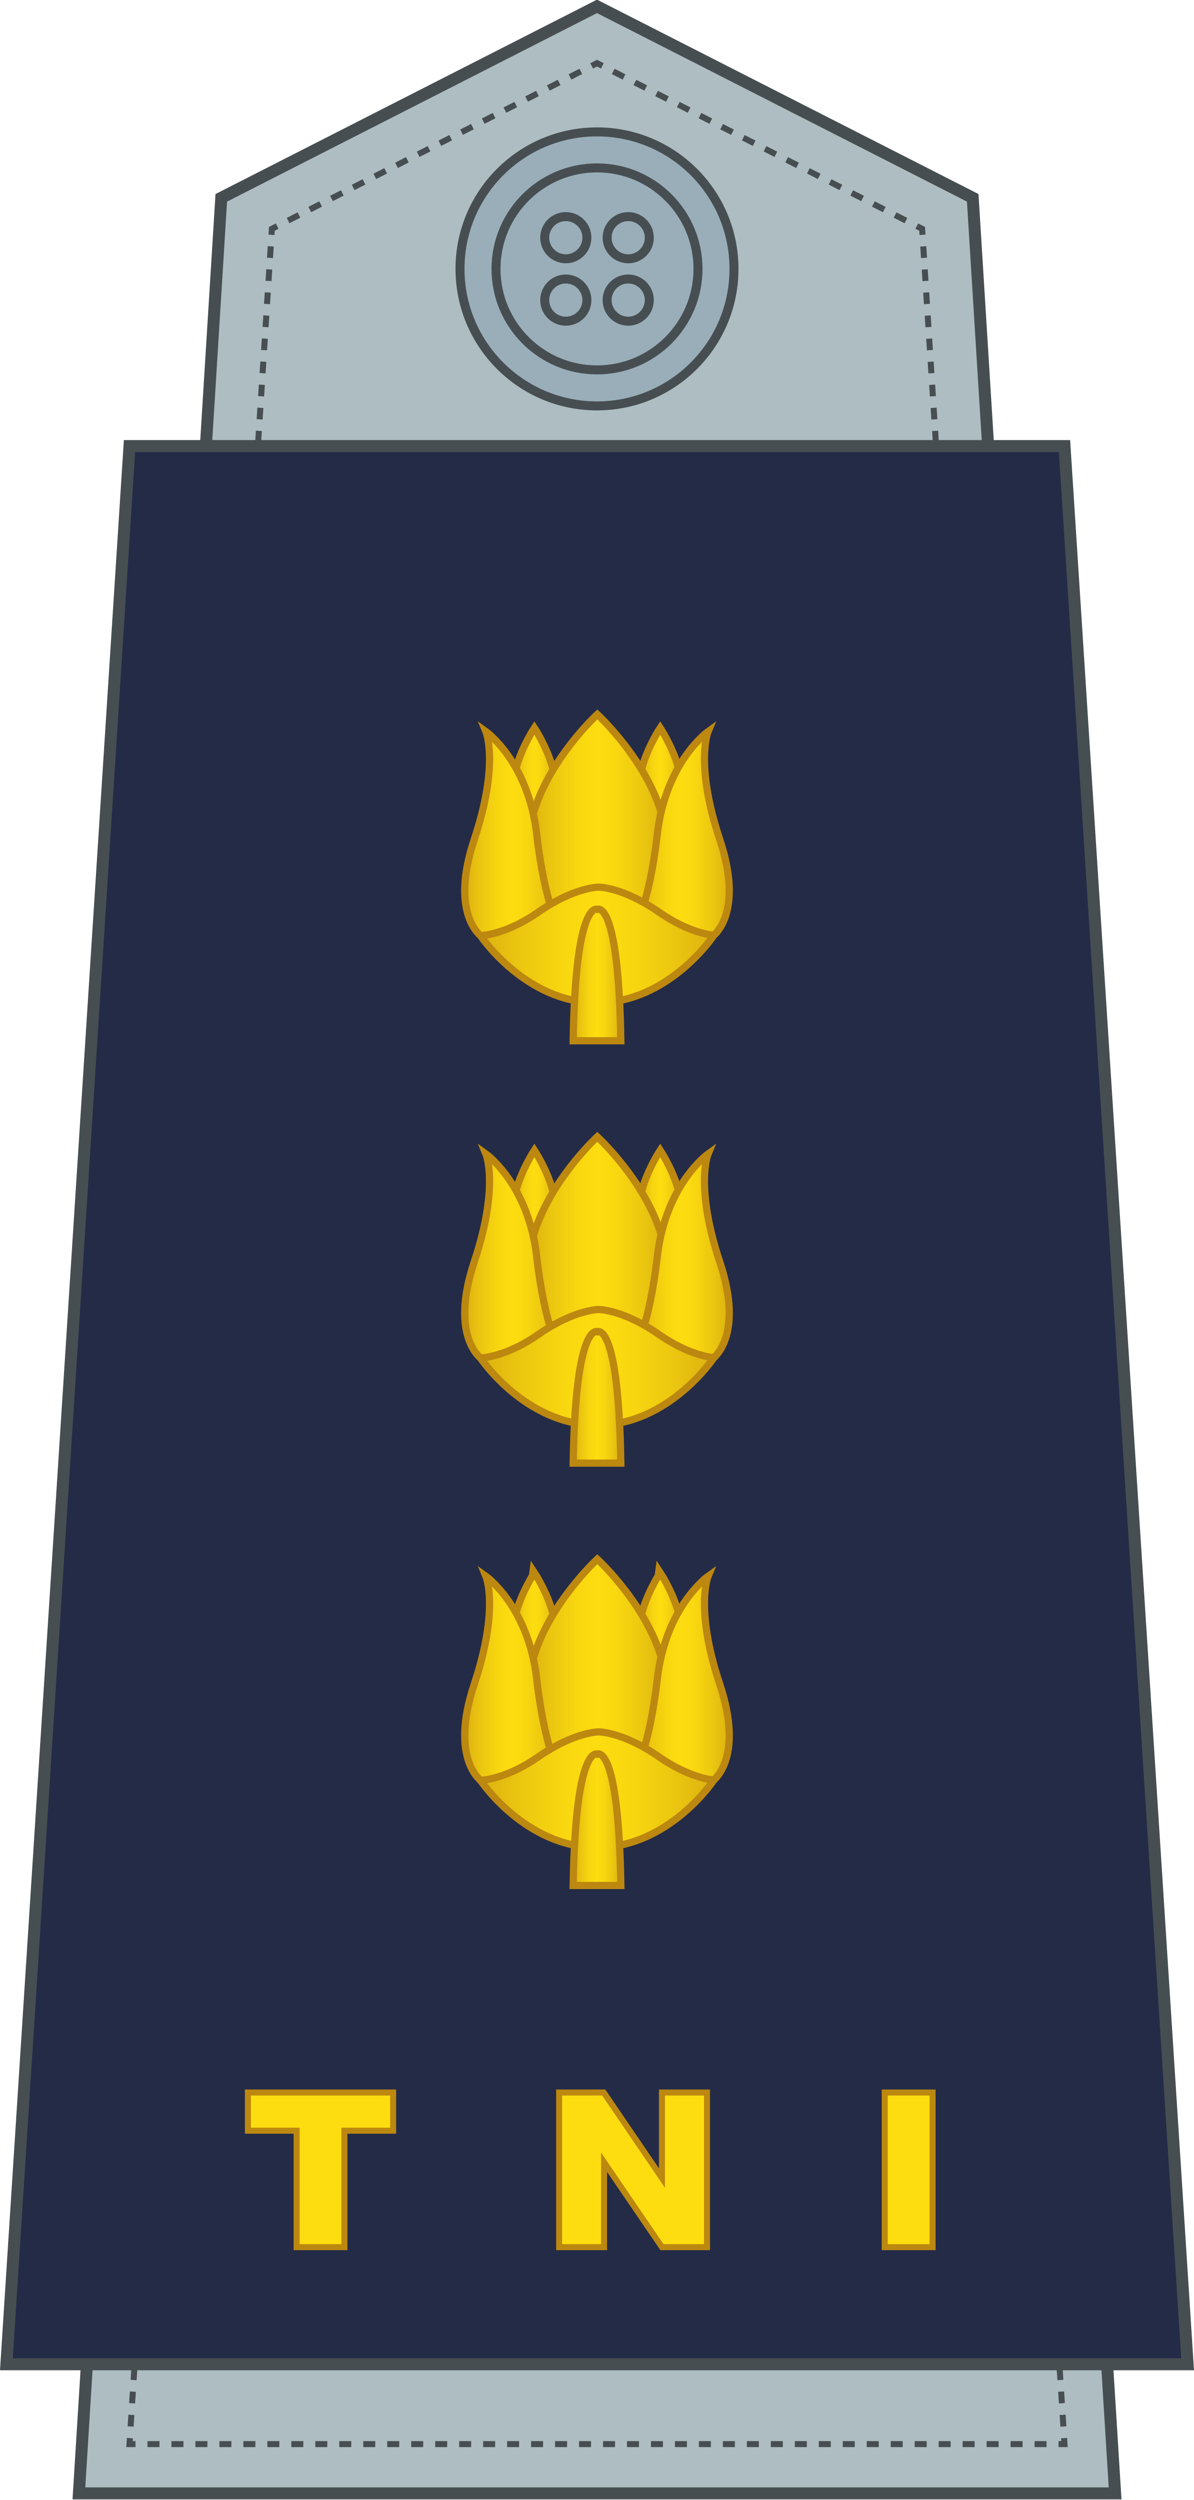 <?xml version="1.0" encoding="utf-8"?>
<!-- Generator: Adobe Illustrator 16.0.0, SVG Export Plug-In . SVG Version: 6.00 Build 0)  -->
<!DOCTYPE svg PUBLIC "-//W3C//DTD SVG 1.1//EN" "http://www.w3.org/Graphics/SVG/1.1/DTD/svg11.dtd">
<svg version="1.1"
	 id="svg18152" xmlns:x="http://ns.adobe.com/Extensibility/1.0/" xmlns:i="http://ns.adobe.com/AdobeIllustrator/10.0/" xmlns:graph="http://ns.adobe.com/Graphs/1.0/" xmlns:dc="http://purl.org/dc/elements/1.1/" xmlns:cc="http://creativecommons.org/ns#" xmlns:rdf="http://www.w3.org/1999/02/22-rdf-syntax-ns#" xmlns:svg="http://www.w3.org/2000/svg" xmlns:sodipodi="http://sodipodi.sourceforge.net/DTD/sodipodi-0.dtd" xmlns:inkscape="http://www.inkscape.org/namespaces/inkscape" sodipodi:docname="16.SKA-BG.svg" inkscape:version="0.91 r13725"
	 xmlns="http://www.w3.org/2000/svg" xmlns:xlink="http://www.w3.org/1999/xlink" x="0px" y="0px" width="199.007px"
	 height="416.602px" viewBox="0 0 199.007 416.602" enable-background="new 0 0 199.007 416.602" xml:space="preserve">
<g>
	<g>
		<polygon fill="#AEBDC1" stroke="#474E51" stroke-width="2" stroke-miterlimit="10" points="162.125,32.968 99.505,1.061 
			36.881,32.969 33.695,84.342 165.31,84.342 		"/>
		<polygon fill="#AEBDC1" stroke="#474E51" stroke-width="2" stroke-miterlimit="10" points="15.106,384.021 13.151,415.54 
			185.857,415.54 183.902,384.021 		"/>
		<polygon fill="#AEBDC1" stroke="#474E51" stroke-width="2" stroke-miterlimit="10" points="165.31,84.342 33.695,84.342 
			15.106,384.021 183.902,384.021 		"/>
		<g>
			<g>
				<polyline fill="none" stroke="#474E51" stroke-miterlimit="10" points="153.757,39.135 153.693,38.137 152.802,37.683 				"/>
				
					<line fill="none" stroke="#474E51" stroke-miterlimit="10" stroke-dasharray="2.028,2.028" x1="150.994" y1="36.762" x2="101.298" y2="11.44"/>
				<polyline fill="none" stroke="#474E51" stroke-miterlimit="10" points="100.394,10.98 99.503,10.526 98.613,10.98 				"/>
				
					<line fill="none" stroke="#474E51" stroke-miterlimit="10" stroke-dasharray="2.028,2.028" x1="96.806" y1="11.9" x2="47.109" y2="37.221"/>
				<polyline fill="none" stroke="#474E51" stroke-miterlimit="10" points="46.205,37.681 45.314,38.135 45.25,39.134 				"/>
				
					<line fill="none" stroke="#474E51" stroke-miterlimit="10" stroke-dasharray="1.926,1.926" x1="45.126" y1="41.055" x2="42.47" y2="82.383"/>
				<polyline fill="none" stroke="#474E51" stroke-miterlimit="10" points="42.408,83.344 42.344,84.342 43.344,84.342 				"/>
				
					<line fill="none" stroke="#474E51" stroke-miterlimit="10" stroke-dasharray="1.97,1.97" x1="45.315" y1="84.342" x2="154.677" y2="84.342"/>
				<polyline fill="none" stroke="#474E51" stroke-miterlimit="10" points="155.662,84.342 156.662,84.342 156.597,83.344 				"/>
				
					<line fill="none" stroke="#474E51" stroke-miterlimit="10" stroke-dasharray="1.926,1.926" x1="156.474" y1="81.422" x2="153.82" y2="40.096"/>
			</g>
		</g>
		<g>
			<g>
				<polyline fill="none" stroke="#474E51" stroke-miterlimit="10" points="24.081,384.021 23.081,384.021 23.017,385.019 				"/>
				
					<line fill="none" stroke="#474E51" stroke-miterlimit="10" stroke-dasharray="1.941,1.941" x1="22.892" y1="386.958" x2="21.708" y2="405.359"/>
				<polyline fill="none" stroke="#474E51" stroke-miterlimit="10" points="21.647,406.328 21.583,407.326 22.583,407.326 				"/>
				
					<line fill="none" stroke="#474E51" stroke-miterlimit="10" stroke-dasharray="1.998,1.998" x1="24.581" y1="407.326" x2="175.423" y2="407.326"/>
				<polyline fill="none" stroke="#474E51" stroke-miterlimit="10" points="176.423,407.326 177.423,407.326 177.359,406.328 				
					"/>
				
					<line fill="none" stroke="#474E51" stroke-miterlimit="10" stroke-dasharray="1.941,1.941" x1="177.236" y1="404.39" x2="176.05" y2="385.988"/>
				<polyline fill="none" stroke="#474E51" stroke-miterlimit="10" points="175.99,385.019 175.925,384.021 174.925,384.021 				"/>
				
					<line fill="none" stroke="#474E51" stroke-miterlimit="10" stroke-dasharray="2.011,2.011" x1="172.914" y1="384.021" x2="25.087" y2="384.021"/>
			</g>
		</g>
		<g>
			<g>
				<polyline fill="none" stroke="#474E51" stroke-miterlimit="10" points="156.726,85.34 156.662,84.342 155.662,84.342 				"/>
				
					<line fill="none" stroke="#474E51" stroke-miterlimit="10" stroke-dasharray="1.97,1.97" x1="153.693" y1="84.342" x2="44.329" y2="84.342"/>
				<polyline fill="none" stroke="#474E51" stroke-miterlimit="10" points="43.344,84.342 42.344,84.342 42.28,85.34 				"/>
				
					<line fill="none" stroke="#474E51" stroke-miterlimit="10" stroke-dasharray="2.002,2.002" x1="42.152" y1="87.337" x2="23.208" y2="382.024"/>
				<polyline fill="none" stroke="#474E51" stroke-miterlimit="10" points="23.145,383.023 23.081,384.021 24.081,384.021 				"/>
				
					<line fill="none" stroke="#474E51" stroke-miterlimit="10" stroke-dasharray="2.011,2.011" x1="26.092" y1="384.021" x2="173.919" y2="384.021"/>
				<polyline fill="none" stroke="#474E51" stroke-miterlimit="10" points="174.925,384.021 175.925,384.021 175.861,383.023 				
					"/>
				
					<line fill="none" stroke="#474E51" stroke-miterlimit="10" stroke-dasharray="2.002,2.002" x1="175.734" y1="381.025" x2="156.791" y2="86.339"/>
			</g>
		</g>
	</g>
	<polygon fill="#242B47" stroke="#474E51" stroke-width="2" stroke-miterlimit="10" points="177.423,74.342 21.583,74.342 
		1.066,394.021 197.941,394.021 	"/>
	<g enable-background="new    ">
		<path fill="#FDDD10" stroke="#BC8810" stroke-miterlimit="10" d="M41.319,348.732h24.205v6.363h-8.121v19.406H49.44v-19.406
			h-8.121V348.732z"/>
		<path fill="#FDDD10" stroke="#BC8810" stroke-miterlimit="10" d="M93.192,348.732h7.436l9.703,14.257v-14.257h7.506v25.77h-7.506
			l-9.65-14.149v14.149h-7.489V348.732z"/>
		<path fill="#FDDD10" stroke="#BC8810" stroke-miterlimit="10" d="M147.457,348.732h7.98v25.77h-7.98V348.732z"/>
	</g>
	<g>
		<g>
			<g>
				
					<linearGradient id="SVGID_1_" gradientUnits="userSpaceOnUse" x1="1231.099" y1="-768.624" x2="1238.216" y2="-768.624" gradientTransform="matrix(1 0 0 -1 -1124.621 -568.915)">
					<stop  offset="0" style="stop-color:#DBB110"/>
					<stop  offset="0.174" style="stop-color:#ECC710"/>
					<stop  offset="0.358" style="stop-color:#F9D710"/>
					<stop  offset="0.5" style="stop-color:#FDDD10"/>
					<stop  offset="0.641" style="stop-color:#F9D710"/>
					<stop  offset="0.826" style="stop-color:#ECC710"/>
					<stop  offset="1" style="stop-color:#DBB110"/>
				</linearGradient>
				<path fill="url(#SVGID_1_)" stroke="#BC8810" stroke-width="1.2" stroke-miterlimit="10" d="M110.037,207.719
					c8.008-3.955,0-16.02,0-16.02S102.029,203.763,110.037,207.719z"/>
				
					<linearGradient id="SVGID_2_" gradientUnits="userSpaceOnUse" x1="1210.13" y1="-768.624" x2="1217.249" y2="-768.624" gradientTransform="matrix(1 0 0 -1 -1124.621 -568.915)">
					<stop  offset="0" style="stop-color:#DBB110"/>
					<stop  offset="0.174" style="stop-color:#ECC710"/>
					<stop  offset="0.358" style="stop-color:#F9D710"/>
					<stop  offset="0.5" style="stop-color:#FDDD10"/>
					<stop  offset="0.641" style="stop-color:#F9D710"/>
					<stop  offset="0.826" style="stop-color:#ECC710"/>
					<stop  offset="1" style="stop-color:#DBB110"/>
				</linearGradient>
				<path fill="url(#SVGID_2_)" stroke="#BC8810" stroke-width="1.2" stroke-miterlimit="10" d="M89.069,207.719
					c8.009-3.955,0-16.02,0-16.02S81.06,203.763,89.069,207.719z"/>
			</g>
			
				<linearGradient id="SVGID_3_" gradientUnits="userSpaceOnUse" x1="1212.595" y1="-778.339" x2="1235.795" y2="-778.339" gradientTransform="matrix(1 0 0 -1 -1124.621 -568.915)">
				<stop  offset="0" style="stop-color:#DBB110"/>
				<stop  offset="0.174" style="stop-color:#ECC710"/>
				<stop  offset="0.358" style="stop-color:#F9D710"/>
				<stop  offset="0.5" style="stop-color:#FDDD10"/>
				<stop  offset="0.641" style="stop-color:#F9D710"/>
				<stop  offset="0.826" style="stop-color:#ECC710"/>
				<stop  offset="1" style="stop-color:#DBB110"/>
			</linearGradient>
			<path fill="url(#SVGID_3_)" stroke="#BC8810" stroke-width="1.2" stroke-miterlimit="10" d="M99.552,229.395
				c26.151-16.017,0-39.941,0-39.941S73.501,213.379,99.552,229.395z"/>
			<g>
				
					<linearGradient id="SVGID_4_" gradientUnits="userSpaceOnUse" x1="1230.218" y1="-779.726" x2="1246.171" y2="-779.726" gradientTransform="matrix(1 0 0 -1 -1124.621 -568.915)">
					<stop  offset="0" style="stop-color:#DBB110"/>
					<stop  offset="0.174" style="stop-color:#ECC710"/>
					<stop  offset="0.358" style="stop-color:#F9D710"/>
					<stop  offset="0.5" style="stop-color:#FDDD10"/>
					<stop  offset="0.641" style="stop-color:#F9D710"/>
					<stop  offset="0.826" style="stop-color:#ECC710"/>
					<stop  offset="1" style="stop-color:#DBB110"/>
				</linearGradient>
				<path fill="url(#SVGID_4_)" stroke="#BC8810" stroke-width="1.2" stroke-miterlimit="10" d="M105.597,225.44
					c0,0,2.576-3.955,3.955-16.017c1.379-12.064,8.465-17.118,8.465-17.118s-2.25,5.399,1.949,18
					c4.197,12.604-1.275,16.2-1.275,16.2C108.263,233.405,105.597,225.44,105.597,225.44z"/>
				
					<linearGradient id="SVGID_5_" gradientUnits="userSpaceOnUse" x1="1202.076" y1="-779.726" x2="1218.031" y2="-779.726" gradientTransform="matrix(1 0 0 -1 -1124.621 -568.915)">
					<stop  offset="0" style="stop-color:#DBB110"/>
					<stop  offset="0.174" style="stop-color:#ECC710"/>
					<stop  offset="0.358" style="stop-color:#F9D710"/>
					<stop  offset="0.5" style="stop-color:#FDDD10"/>
					<stop  offset="0.641" style="stop-color:#F9D710"/>
					<stop  offset="0.826" style="stop-color:#ECC710"/>
					<stop  offset="1" style="stop-color:#DBB110"/>
				</linearGradient>
				<path fill="url(#SVGID_5_)" stroke="#BC8810" stroke-width="1.2" stroke-miterlimit="10" d="M93.409,225.44
					c0,0-2.577-3.955-3.955-16.017c-1.379-12.064-8.464-17.118-8.464-17.118s2.25,5.399-1.95,18c-4.2,12.604,1.275,16.2,1.275,16.2
					C90.743,233.405,93.409,225.44,93.409,225.44z"/>
			</g>
			
				<linearGradient id="SVGID_6_" gradientUnits="userSpaceOnUse" x1="1204.705" y1="-796.785" x2="1243.597" y2="-796.785" gradientTransform="matrix(1 0 0 -1 -1124.621 -568.915)">
				<stop  offset="0" style="stop-color:#DBB110"/>
				<stop  offset="0.174" style="stop-color:#ECC710"/>
				<stop  offset="0.358" style="stop-color:#F9D710"/>
				<stop  offset="0.5" style="stop-color:#FDDD10"/>
				<stop  offset="0.641" style="stop-color:#F9D710"/>
				<stop  offset="0.826" style="stop-color:#ECC710"/>
				<stop  offset="1" style="stop-color:#DBB110"/>
			</linearGradient>
			<path fill="url(#SVGID_6_)" stroke="#BC8810" stroke-width="1.2" stroke-miterlimit="10" d="M118.976,226.273
				c-1.621-0.202-4.967-0.973-9.164-3.888c-5.979-4.153-10.033-4.153-10.033-4.153s-4.055,0-10.035,4.153
				c-4.686,3.254-8.311,3.837-9.66,3.937c0,0,7.461,11.188,19.447,11.188C111.517,237.505,118.976,226.273,118.976,226.273z"/>
			
				<linearGradient id="SVGID_7_" gradientUnits="userSpaceOnUse" x1="1220.152" y1="-801.786" x2="1228.097" y2="-801.786" gradientTransform="matrix(1 0 0 -1 -1124.621 -568.915)">
				<stop  offset="0" style="stop-color:#DBB110"/>
				<stop  offset="0.174" style="stop-color:#ECC710"/>
				<stop  offset="0.358" style="stop-color:#F9D710"/>
				<stop  offset="0.5" style="stop-color:#FDDD10"/>
				<stop  offset="0.641" style="stop-color:#F9D710"/>
				<stop  offset="0.826" style="stop-color:#ECC710"/>
				<stop  offset="1" style="stop-color:#DBB110"/>
			</linearGradient>
			<path fill="url(#SVGID_7_)" stroke="#BC8810" stroke-width="1.2" stroke-miterlimit="10" d="M95.531,243.84
				c0.382-23.725,4.044-21.904,4.044-21.904s3.534-1.814,3.901,21.904H95.531z"/>
		</g>
		<g>
			<g>
				
					<linearGradient id="SVGID_8_" gradientUnits="userSpaceOnUse" x1="1231.099" y1="-698.233" x2="1238.216" y2="-698.233" gradientTransform="matrix(1 0 0 -1 -1124.621 -568.915)">
					<stop  offset="0" style="stop-color:#DBB110"/>
					<stop  offset="0.174" style="stop-color:#ECC710"/>
					<stop  offset="0.358" style="stop-color:#F9D710"/>
					<stop  offset="0.5" style="stop-color:#FDDD10"/>
					<stop  offset="0.641" style="stop-color:#F9D710"/>
					<stop  offset="0.826" style="stop-color:#ECC710"/>
					<stop  offset="1" style="stop-color:#DBB110"/>
				</linearGradient>
				<path fill="url(#SVGID_8_)" stroke="#BC8810" stroke-width="1.2" stroke-miterlimit="10" d="M110.037,137.329
					c8.008-3.955,0-16.021,0-16.021S102.029,133.374,110.037,137.329z"/>
				
					<linearGradient id="SVGID_9_" gradientUnits="userSpaceOnUse" x1="1210.13" y1="-698.233" x2="1217.249" y2="-698.233" gradientTransform="matrix(1 0 0 -1 -1124.621 -568.915)">
					<stop  offset="0" style="stop-color:#DBB110"/>
					<stop  offset="0.174" style="stop-color:#ECC710"/>
					<stop  offset="0.358" style="stop-color:#F9D710"/>
					<stop  offset="0.5" style="stop-color:#FDDD10"/>
					<stop  offset="0.641" style="stop-color:#F9D710"/>
					<stop  offset="0.826" style="stop-color:#ECC710"/>
					<stop  offset="1" style="stop-color:#DBB110"/>
				</linearGradient>
				<path fill="url(#SVGID_9_)" stroke="#BC8810" stroke-width="1.2" stroke-miterlimit="10" d="M89.069,137.329
					c8.009-3.955,0-16.021,0-16.021S81.06,133.374,89.069,137.329z"/>
			</g>
			
				<linearGradient id="SVGID_10_" gradientUnits="userSpaceOnUse" x1="1212.595" y1="-707.947" x2="1235.795" y2="-707.947" gradientTransform="matrix(1 0 0 -1 -1124.621 -568.915)">
				<stop  offset="0" style="stop-color:#DBB110"/>
				<stop  offset="0.174" style="stop-color:#ECC710"/>
				<stop  offset="0.358" style="stop-color:#F9D710"/>
				<stop  offset="0.5" style="stop-color:#FDDD10"/>
				<stop  offset="0.641" style="stop-color:#F9D710"/>
				<stop  offset="0.826" style="stop-color:#ECC710"/>
				<stop  offset="1" style="stop-color:#DBB110"/>
			</linearGradient>
			<path fill="url(#SVGID_10_)" stroke="#BC8810" stroke-width="1.2" stroke-miterlimit="10" d="M99.552,159.005
				c26.151-16.021,0-39.946,0-39.946S73.501,142.99,99.552,159.005z"/>
			<g>
				
					<linearGradient id="SVGID_11_" gradientUnits="userSpaceOnUse" x1="1230.218" y1="-709.336" x2="1246.171" y2="-709.336" gradientTransform="matrix(1 0 0 -1 -1124.621 -568.915)">
					<stop  offset="0" style="stop-color:#DBB110"/>
					<stop  offset="0.174" style="stop-color:#ECC710"/>
					<stop  offset="0.358" style="stop-color:#F9D710"/>
					<stop  offset="0.5" style="stop-color:#FDDD10"/>
					<stop  offset="0.641" style="stop-color:#F9D710"/>
					<stop  offset="0.826" style="stop-color:#ECC710"/>
					<stop  offset="1" style="stop-color:#DBB110"/>
				</linearGradient>
				<path fill="url(#SVGID_11_)" stroke="#BC8810" stroke-width="1.2" stroke-miterlimit="10" d="M105.597,155.05
					c0,0,2.576-3.955,3.955-16.017c1.379-12.064,8.465-17.118,8.465-17.118s-2.25,5.396,1.949,18
					c4.197,12.601-1.275,16.2-1.275,16.2C108.263,163.014,105.597,155.05,105.597,155.05z"/>
				
					<linearGradient id="SVGID_12_" gradientUnits="userSpaceOnUse" x1="1202.076" y1="-709.336" x2="1218.031" y2="-709.336" gradientTransform="matrix(1 0 0 -1 -1124.621 -568.915)">
					<stop  offset="0" style="stop-color:#DBB110"/>
					<stop  offset="0.174" style="stop-color:#ECC710"/>
					<stop  offset="0.358" style="stop-color:#F9D710"/>
					<stop  offset="0.5" style="stop-color:#FDDD10"/>
					<stop  offset="0.641" style="stop-color:#F9D710"/>
					<stop  offset="0.826" style="stop-color:#ECC710"/>
					<stop  offset="1" style="stop-color:#DBB110"/>
				</linearGradient>
				<path fill="url(#SVGID_12_)" stroke="#BC8810" stroke-width="1.2" stroke-miterlimit="10" d="M93.409,155.05
					c0,0-2.577-3.955-3.955-16.017c-1.379-12.064-8.464-17.118-8.464-17.118s2.25,5.396-1.95,18c-4.2,12.601,1.275,16.2,1.275,16.2
					C90.743,163.014,93.409,155.05,93.409,155.05z"/>
			</g>
			
				<linearGradient id="SVGID_13_" gradientUnits="userSpaceOnUse" x1="1204.705" y1="-726.395" x2="1243.597" y2="-726.395" gradientTransform="matrix(1 0 0 -1 -1124.621 -568.915)">
				<stop  offset="0" style="stop-color:#DBB110"/>
				<stop  offset="0.174" style="stop-color:#ECC710"/>
				<stop  offset="0.358" style="stop-color:#F9D710"/>
				<stop  offset="0.5" style="stop-color:#FDDD10"/>
				<stop  offset="0.641" style="stop-color:#F9D710"/>
				<stop  offset="0.826" style="stop-color:#ECC710"/>
				<stop  offset="1" style="stop-color:#DBB110"/>
			</linearGradient>
			<path fill="url(#SVGID_13_)" stroke="#BC8810" stroke-width="1.2" stroke-miterlimit="10" d="M118.976,155.883
				c-1.621-0.202-4.967-0.973-9.164-3.888c-5.979-4.153-10.033-4.153-10.033-4.153s-4.055,0-10.035,4.153
				c-4.686,3.254-8.311,3.837-9.66,3.937c0,0,7.461,11.188,19.447,11.188C111.517,167.116,118.976,155.883,118.976,155.883z"/>
			
				<linearGradient id="SVGID_14_" gradientUnits="userSpaceOnUse" x1="1220.152" y1="-731.397" x2="1228.097" y2="-731.397" gradientTransform="matrix(1 0 0 -1 -1124.621 -568.915)">
				<stop  offset="0" style="stop-color:#DBB110"/>
				<stop  offset="0.174" style="stop-color:#ECC710"/>
				<stop  offset="0.358" style="stop-color:#F9D710"/>
				<stop  offset="0.5" style="stop-color:#FDDD10"/>
				<stop  offset="0.641" style="stop-color:#F9D710"/>
				<stop  offset="0.826" style="stop-color:#ECC710"/>
				<stop  offset="1" style="stop-color:#DBB110"/>
			</linearGradient>
			<path fill="url(#SVGID_14_)" stroke="#BC8810" stroke-width="1.2" stroke-miterlimit="10" d="M95.531,173.45
				c0.382-23.728,4.044-21.904,4.044-21.904s3.534-1.818,3.901,21.904H95.531L95.531,173.45z"/>
		</g>
		<g>
			<g>
				
					<linearGradient id="SVGID_15_" gradientUnits="userSpaceOnUse" x1="1231.099" y1="-839.013" x2="1238.216" y2="-839.013" gradientTransform="matrix(1 0 0 -1 -1124.621 -568.915)">
					<stop  offset="0" style="stop-color:#DBB110"/>
					<stop  offset="0.174" style="stop-color:#ECC710"/>
					<stop  offset="0.358" style="stop-color:#F9D710"/>
					<stop  offset="0.5" style="stop-color:#FDDD10"/>
					<stop  offset="0.641" style="stop-color:#F9D710"/>
					<stop  offset="0.826" style="stop-color:#ECC710"/>
					<stop  offset="1" style="stop-color:#DBB110"/>
				</linearGradient>
				<path fill="url(#SVGID_15_)" stroke="#BC8810" stroke-width="1.2" stroke-miterlimit="10" d="M110.037,278.109
					c8.008-3.955,0-16.02,0-16.02S102.029,274.154,110.037,278.109z"/>
				
					<linearGradient id="SVGID_16_" gradientUnits="userSpaceOnUse" x1="1210.13" y1="-839.013" x2="1217.249" y2="-839.013" gradientTransform="matrix(1 0 0 -1 -1124.621 -568.915)">
					<stop  offset="0" style="stop-color:#DBB110"/>
					<stop  offset="0.174" style="stop-color:#ECC710"/>
					<stop  offset="0.358" style="stop-color:#F9D710"/>
					<stop  offset="0.5" style="stop-color:#FDDD10"/>
					<stop  offset="0.641" style="stop-color:#F9D710"/>
					<stop  offset="0.826" style="stop-color:#ECC710"/>
					<stop  offset="1" style="stop-color:#DBB110"/>
				</linearGradient>
				<path fill="url(#SVGID_16_)" stroke="#BC8810" stroke-width="1.2" stroke-miterlimit="10" d="M89.069,278.109
					c8.009-3.955,0-16.02,0-16.02S81.06,274.154,89.069,278.109z"/>
			</g>
			
				<linearGradient id="SVGID_17_" gradientUnits="userSpaceOnUse" x1="1212.595" y1="-848.729" x2="1235.795" y2="-848.729" gradientTransform="matrix(1 0 0 -1 -1124.621 -568.915)">
				<stop  offset="0" style="stop-color:#DBB110"/>
				<stop  offset="0.174" style="stop-color:#ECC710"/>
				<stop  offset="0.358" style="stop-color:#F9D710"/>
				<stop  offset="0.5" style="stop-color:#FDDD10"/>
				<stop  offset="0.641" style="stop-color:#F9D710"/>
				<stop  offset="0.826" style="stop-color:#ECC710"/>
				<stop  offset="1" style="stop-color:#DBB110"/>
			</linearGradient>
			<path fill="url(#SVGID_17_)" stroke="#BC8810" stroke-width="1.2" stroke-miterlimit="10" d="M99.552,299.786
				c26.151-16.021,0-39.944,0-39.944S73.501,283.769,99.552,299.786z"/>
			<g>
				
					<linearGradient id="SVGID_18_" gradientUnits="userSpaceOnUse" x1="1230.218" y1="-850.115" x2="1246.171" y2="-850.115" gradientTransform="matrix(1 0 0 -1 -1124.621 -568.915)">
					<stop  offset="0" style="stop-color:#DBB110"/>
					<stop  offset="0.174" style="stop-color:#ECC710"/>
					<stop  offset="0.358" style="stop-color:#F9D710"/>
					<stop  offset="0.5" style="stop-color:#FDDD10"/>
					<stop  offset="0.641" style="stop-color:#F9D710"/>
					<stop  offset="0.826" style="stop-color:#ECC710"/>
					<stop  offset="1" style="stop-color:#DBB110"/>
				</linearGradient>
				<path fill="url(#SVGID_18_)" stroke="#BC8810" stroke-width="1.2" stroke-miterlimit="10" d="M105.597,295.831
					c0,0,2.576-3.953,3.955-16.021c1.379-12.063,8.465-17.118,8.465-17.118s-2.25,5.4,1.949,18c4.197,12.604-1.275,16.2-1.275,16.2
					C108.263,303.796,105.597,295.831,105.597,295.831z"/>
				
					<linearGradient id="SVGID_19_" gradientUnits="userSpaceOnUse" x1="1202.076" y1="-850.115" x2="1218.031" y2="-850.115" gradientTransform="matrix(1 0 0 -1 -1124.621 -568.915)">
					<stop  offset="0" style="stop-color:#DBB110"/>
					<stop  offset="0.174" style="stop-color:#ECC710"/>
					<stop  offset="0.358" style="stop-color:#F9D710"/>
					<stop  offset="0.5" style="stop-color:#FDDD10"/>
					<stop  offset="0.641" style="stop-color:#F9D710"/>
					<stop  offset="0.826" style="stop-color:#ECC710"/>
					<stop  offset="1" style="stop-color:#DBB110"/>
				</linearGradient>
				<path fill="url(#SVGID_19_)" stroke="#BC8810" stroke-width="1.2" stroke-miterlimit="10" d="M93.409,295.831
					c0,0-2.577-3.953-3.955-16.021c-1.379-12.063-8.464-17.118-8.464-17.118s2.25,5.4-1.95,18c-4.2,12.604,1.275,16.2,1.275,16.2
					C90.743,303.796,93.409,295.831,93.409,295.831z"/>
			</g>
			
				<linearGradient id="SVGID_20_" gradientUnits="userSpaceOnUse" x1="1204.705" y1="-867.174" x2="1243.597" y2="-867.174" gradientTransform="matrix(1 0 0 -1 -1124.621 -568.915)">
				<stop  offset="0" style="stop-color:#DBB110"/>
				<stop  offset="0.174" style="stop-color:#ECC710"/>
				<stop  offset="0.358" style="stop-color:#F9D710"/>
				<stop  offset="0.5" style="stop-color:#FDDD10"/>
				<stop  offset="0.641" style="stop-color:#F9D710"/>
				<stop  offset="0.826" style="stop-color:#ECC710"/>
				<stop  offset="1" style="stop-color:#DBB110"/>
			</linearGradient>
			<path fill="url(#SVGID_20_)" stroke="#BC8810" stroke-width="1.2" stroke-miterlimit="10" d="M118.976,296.665
				c-1.621-0.201-4.967-0.978-9.164-3.893c-5.979-4.147-10.033-4.147-10.033-4.147s-4.055,0-10.035,4.147
				c-4.686,3.254-8.311,3.837-9.66,3.938c0,0,7.461,11.183,19.447,11.183C111.517,307.895,118.976,296.665,118.976,296.665z"/>
			
				<linearGradient id="SVGID_21_" gradientUnits="userSpaceOnUse" x1="1220.152" y1="-872.178" x2="1228.097" y2="-872.178" gradientTransform="matrix(1 0 0 -1 -1124.621 -568.915)">
				<stop  offset="0" style="stop-color:#DBB110"/>
				<stop  offset="0.174" style="stop-color:#ECC710"/>
				<stop  offset="0.358" style="stop-color:#F9D710"/>
				<stop  offset="0.5" style="stop-color:#FDDD10"/>
				<stop  offset="0.641" style="stop-color:#F9D710"/>
				<stop  offset="0.826" style="stop-color:#ECC710"/>
				<stop  offset="1" style="stop-color:#DBB110"/>
			</linearGradient>
			<path fill="url(#SVGID_21_)" stroke="#BC8810" stroke-width="1.2" stroke-miterlimit="10" d="M95.531,314.23
				c0.382-23.723,4.044-21.9,4.044-21.9s3.534-1.816,3.901,21.9H95.531L95.531,314.23z"/>
		</g>
	</g>
	<g>
		<g>
			<circle fill="#99AEB9" stroke="#474E51" stroke-width="1.5" stroke-miterlimit="10" cx="99.503" cy="44.813" r="22.833"/>
			<circle fill="#99AEB9" stroke="#474E51" stroke-width="1.5" stroke-miterlimit="10" cx="99.503" cy="44.813" r="16.833"/>
		</g>
		<g>
			<circle fill="#99AEB9" stroke="#474E51" stroke-width="1.5" stroke-miterlimit="10" cx="94.304" cy="50.013" r="3.515"/>
			<circle fill="#99AEB9" stroke="#474E51" stroke-width="1.5" stroke-miterlimit="10" cx="94.304" cy="39.614" r="3.515"/>
			<circle fill="#99AEB9" stroke="#474E51" stroke-width="1.5" stroke-miterlimit="10" cx="104.705" cy="50.013" r="3.515"/>
			<circle fill="#99AEB9" stroke="#474E51" stroke-width="1.5" stroke-miterlimit="10" cx="104.705" cy="39.614" r="3.515"/>
		</g>
	</g>
</g>
</svg>
